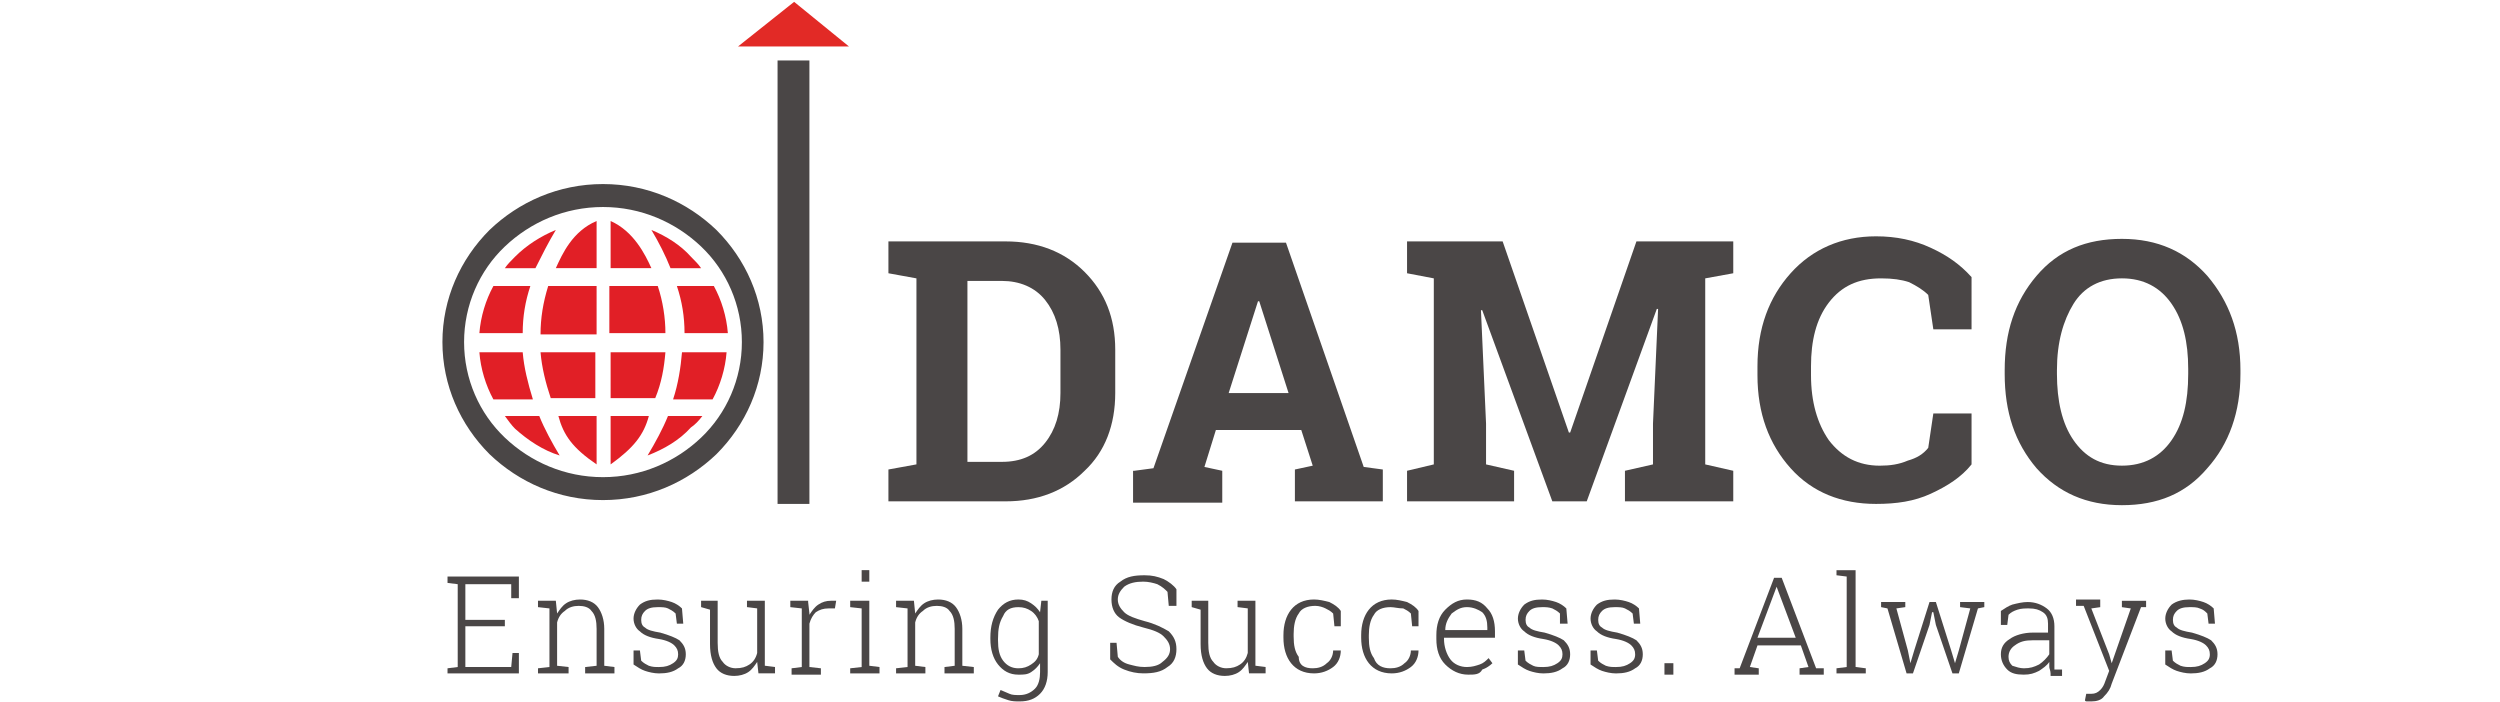 <?xml version="1.0" encoding="UTF-8"?> <svg xmlns="http://www.w3.org/2000/svg" xmlns:xlink="http://www.w3.org/1999/xlink" version="1.1" id="Layer_1" x="0px" y="0px" width="210px" height="59px" viewBox="0 0 210 59" xml:space="preserve"> <g> <path fill="#4A4646" d="M50.651,15.461c3.746,0,7.064,1.499,9.526,3.854c2.462,2.461,3.96,5.78,3.96,9.419 c0,3.64-1.498,6.959-3.96,9.42c-2.462,2.354-5.78,3.853-9.526,3.853c-3.747,0-7.065-1.498-9.527-3.853 c-2.462-2.461-3.96-5.78-3.96-9.42c0-3.639,1.498-6.958,3.96-9.419C43.586,16.96,46.904,15.461,50.651,15.461 M58.893,20.707 c-2.141-2.034-5.031-3.318-8.242-3.318c-3.211,0-6.102,1.284-8.243,3.318c-2.141,2.034-3.425,4.924-3.425,8.028 c0,3.104,1.284,5.994,3.425,8.027c2.141,2.034,5.031,3.319,8.243,3.319c3.211,0,6.101-1.285,8.242-3.319 c2.141-2.033,3.425-4.923,3.425-8.027C62.318,25.63,61.033,22.74,58.893,20.707"></path> <path fill="#E11F26" d="M46.69,19.315c-1.284,0.534-2.461,1.284-3.425,2.248c-0.322,0.321-0.643,0.643-0.857,0.963h2.569 C45.513,21.456,46.048,20.385,46.69,19.315 M54.718,19.315c1.285,0.534,2.462,1.284,3.318,2.248 c0.321,0.321,0.643,0.643,0.856,0.963h-2.569C55.896,21.456,55.36,20.385,54.718,19.315 M51.292,18.565v3.96h3.425 C54.183,21.349,53.22,19.422,51.292,18.565 M51.292,24.024h3.96c0.428,1.285,0.643,2.676,0.643,3.96h-4.71v-3.96H51.292z M55.039,33.444h-3.747V29.59h4.603C55.788,30.875,55.574,32.159,55.039,33.444 M51.292,39.01v-4.066h3.211 C54.076,36.548,53.22,37.619,51.292,39.01 M59,34.943h-2.89c-0.429,1.069-1.071,2.247-1.713,3.318 c1.391-0.535,2.676-1.286,3.639-2.355C58.357,35.693,58.679,35.371,59,34.943 M61.033,29.59c-0.107,1.391-0.535,2.784-1.177,3.961 h-3.318c0.428-1.285,0.643-2.677,0.75-3.961H61.033z M59.963,24.024c0.643,1.177,1.07,2.569,1.177,3.96h-3.639 c0-1.391-0.214-2.676-0.643-3.96H59.963z M50.115,18.565v3.96H46.69C47.225,21.349,48.081,19.422,50.115,18.565 M50.115,24.024 h-4.067c-0.428,1.392-0.642,2.676-0.642,4.067h4.709V24.024z M46.262,33.444h3.746V29.59h-4.603 C45.513,30.875,45.833,32.159,46.262,33.444 M50.115,39.01v-4.066h-3.211C47.333,36.548,48.081,37.619,50.115,39.01 M42.408,34.943 h2.89c0.428,1.069,1.071,2.247,1.712,3.318c-1.391-0.429-2.675-1.286-3.746-2.249C42.943,35.693,42.729,35.371,42.408,34.943 M40.268,29.59c0.107,1.391,0.535,2.784,1.177,3.961h3.318c-0.428-1.393-0.75-2.677-0.856-3.961H40.268z M41.445,24.024 c-0.643,1.177-1.07,2.569-1.177,3.96h3.639c0-1.391,0.214-2.676,0.643-3.96H41.445z"></path> <rect x="65.315" y="5.079" fill="#4A4646" width="2.676" height="37.25"></rect> <polygon fill="#E22A26" points="61.997,3.901 66.707,0.155 71.309,3.901 "></polygon> <path fill="#4A4646" d="M84.475,20.278c2.676,0,4.924,0.856,6.636,2.569c1.713,1.713,2.569,3.854,2.569,6.529v3.639 c0,2.678-0.856,4.925-2.569,6.529c-1.712,1.713-3.96,2.569-6.636,2.569h-9.848v-2.676l2.354-0.429V23.383l-2.354-0.429v-2.676 h2.354H84.475z M81.264,23.703v15.093h2.89c1.605,0,2.783-0.534,3.639-1.605c0.857-1.07,1.285-2.462,1.285-4.175v-3.639 c0-1.712-0.428-3.104-1.285-4.175c-0.856-1.07-2.141-1.605-3.639-1.605h-2.89V23.703z"></path> <path fill="#4A4646" d="M95.286,39.545l1.605-0.214l6.636-18.946h4.496l6.529,18.838l1.605,0.215v2.676h-7.385v-2.676l1.498-0.322 l-0.963-2.996h-7.172l-0.963,3.104l1.499,0.321v2.677h-7.493v-2.677H95.286z M103.208,33.016h5.031l-2.462-7.707h-0.107 L103.208,33.016z"></path> <polygon fill="#4A4646" points="139.28,25.952 139.171,25.952 133.285,42.114 130.396,42.114 124.508,26.059 124.4,26.059 124.828,35.586 124.828,39.01 127.184,39.545 127.184,42.114 118.192,42.114 118.192,39.545 120.44,39.01 120.44,23.383 118.192,22.954 118.192,20.278 120.44,20.278 126.222,20.278 131.786,36.334 131.894,36.334 137.46,20.278 145.594,20.278 145.594,22.954 143.239,23.383 143.239,39.01 145.594,39.545 145.594,42.114 136.496,42.114 136.496,39.545 138.851,39.01 138.851,35.586 "></polygon> <path fill="#4A4646" d="M165.61,27.664h-3.21l-0.429-2.89c-0.428-0.428-0.964-0.75-1.605-1.071c-0.642-0.213-1.393-0.32-2.354-0.32 c-1.928,0-3.319,0.642-4.39,2.033c-1.069,1.392-1.498,3.211-1.498,5.352v0.75c0,2.248,0.535,4.068,1.498,5.458 c1.07,1.393,2.462,2.141,4.282,2.141c0.855,0,1.606-0.106,2.355-0.428c0.748-0.213,1.284-0.534,1.712-1.069l0.429-2.891h3.21v4.281 c-0.855,1.071-2.033,1.82-3.425,2.462c-1.392,0.643-2.89,0.857-4.602,0.857c-2.892,0-5.354-0.964-7.172-2.998 c-1.82-2.033-2.784-4.603-2.784-7.813v-0.75c0-3.21,0.964-5.779,2.784-7.813c1.818-2.034,4.28-3.104,7.172-3.104 c1.712,0,3.21,0.322,4.602,0.964s2.462,1.392,3.425,2.462V27.664z"></path> <path fill="#4A4646" d="M188.197,31.411c0,3.21-0.965,5.887-2.784,7.92c-1.818,2.142-4.175,3.104-7.171,3.104 c-2.997,0-5.353-1.07-7.172-3.104c-1.819-2.141-2.676-4.71-2.676-7.92V31.09c0-3.211,0.856-5.781,2.676-7.921 c1.819-2.141,4.175-3.104,7.172-3.104c2.996,0,5.353,1.07,7.171,3.104c1.819,2.141,2.784,4.71,2.784,7.921V31.411z M183.809,30.981 c0-2.247-0.43-4.067-1.393-5.458c-0.963-1.392-2.354-2.141-4.174-2.141c-1.82,0-3.211,0.749-4.068,2.141 c-0.855,1.391-1.391,3.211-1.391,5.566v0.321c0,2.247,0.428,4.175,1.391,5.564c0.965,1.393,2.248,2.141,4.068,2.141 c1.819,0,3.211-0.748,4.174-2.141c0.963-1.39,1.393-3.21,1.393-5.564V30.981z"></path> <polygon fill="#4A4646" points="42.408,52.604 39.09,52.604 39.09,56.029 42.943,56.029 43.051,54.853 43.586,54.853 43.586,56.564 37.592,56.564 37.592,56.137 38.448,56.029 38.448,49.072 37.592,48.966 37.592,48.43 38.448,48.43 43.586,48.43 43.586,50.248 42.943,50.248 42.943,49.072 39.09,49.072 39.09,52.069 42.408,52.069 "></polygon> <path fill="#4A4646" d="M45.191,56.137l0.963-0.107v-4.923l-0.963-0.107v-0.536h1.499l0.107,1.071 c0.214-0.321,0.428-0.643,0.75-0.856c0.321-0.215,0.749-0.321,1.178-0.321c0.642,0,1.177,0.214,1.498,0.643 c0.321,0.428,0.535,1.07,0.535,1.82v3.103l0.856,0.107v0.535h-2.462v-0.535l0.963-0.107v-3.103c0-0.644-0.107-1.178-0.428-1.499 c-0.214-0.321-0.642-0.429-1.07-0.429s-0.856,0.107-1.177,0.429c-0.321,0.214-0.536,0.535-0.643,0.963v3.639l0.964,0.107v0.535 h-2.569V56.137z"></path> <path fill="#4A4646" d="M57.394,52.39h-0.536l-0.107-0.855c-0.214-0.214-0.428-0.321-0.642-0.428 c-0.214-0.107-0.536-0.107-0.857-0.107c-0.535,0-0.856,0.107-1.07,0.321c-0.214,0.214-0.321,0.428-0.321,0.749 c0,0.32,0.107,0.535,0.321,0.643c0.214,0.213,0.643,0.32,1.285,0.427c0.75,0.215,1.284,0.429,1.606,0.644 c0.321,0.32,0.535,0.642,0.535,1.178c0,0.535-0.214,0.962-0.643,1.177c-0.428,0.32-0.963,0.428-1.605,0.428 c-0.428,0-0.856-0.107-1.178-0.214c-0.321-0.107-0.642-0.321-0.963-0.535v-1.178h0.535l0.107,0.857 c0.214,0.214,0.428,0.32,0.642,0.427c0.321,0.107,0.535,0.107,0.856,0.107c0.535,0,0.856-0.107,1.177-0.32 c0.321-0.214,0.428-0.429,0.428-0.749c0-0.322-0.107-0.536-0.321-0.75s-0.642-0.428-1.284-0.535 c-0.75-0.107-1.285-0.321-1.606-0.643c-0.321-0.213-0.535-0.643-0.535-1.07s0.214-0.855,0.535-1.178 c0.428-0.321,0.856-0.428,1.499-0.428c0.428,0,0.857,0.106,1.178,0.214s0.643,0.321,0.856,0.536L57.394,52.39z"></path> <path fill="#4A4646" d="M63.602,55.603c-0.213,0.319-0.428,0.641-0.749,0.854s-0.75,0.321-1.177,0.321 c-0.643,0-1.177-0.214-1.499-0.642s-0.536-1.07-0.536-2.034v-2.89l-0.749-0.214v-0.536h0.749h0.643v3.533 c0,0.749,0.107,1.284,0.428,1.606c0.214,0.319,0.643,0.534,1.071,0.534c0.535,0,0.856-0.107,1.177-0.321 c0.321-0.213,0.536-0.535,0.642-0.963v-3.746l-0.856-0.107v-0.536h0.856h0.643v5.459l0.856,0.107v0.535h-1.392L63.602,55.603z"></path> <path fill="#4A4646" d="M67.884,50.57l0.107,0.964v0.107c0.214-0.321,0.428-0.643,0.75-0.857c0.321-0.214,0.642-0.321,1.07-0.321 c0.107,0,0.214,0,0.214,0c0.107,0,0.107,0,0.214,0l-0.107,0.644h-0.536c-0.428,0-0.749,0.106-1.07,0.32 c-0.214,0.215-0.428,0.535-0.535,0.963v3.64l0.964,0.107v0.534h-2.462v-0.534l0.856-0.107v-4.923l-0.963-0.107v-0.536h0.856h0.642 V50.57z"></path> <path fill="#4A4646" d="M71.416,56.137l0.963-0.107v-4.923l-0.963-0.107v-0.536h1.606v5.459l0.856,0.107v0.535h-2.462V56.137z M73.022,48.858h-0.643v-0.965h0.643V48.858z"></path> <path fill="#4A4646" d="M75.27,56.137l0.964-0.107v-4.923l-0.964-0.107v-0.536h1.499l0.107,1.071 c0.214-0.321,0.429-0.643,0.75-0.856c0.32-0.215,0.749-0.321,1.177-0.321c0.642,0,1.177,0.214,1.498,0.643 c0.322,0.428,0.535,1.07,0.535,1.82v3.103l0.964,0.107v0.535h-2.462v-0.535l0.856-0.107v-3.103c0-0.644-0.107-1.178-0.428-1.499 c-0.214-0.321-0.643-0.429-1.07-0.429c-0.429,0-0.857,0.107-1.177,0.429c-0.322,0.214-0.536,0.535-0.643,0.963v3.639l0.857,0.107 v0.535H75.27V56.137z"></path> <path fill="#4A4646" d="M83.191,53.567c0-0.963,0.214-1.712,0.642-2.354c0.428-0.535,0.963-0.856,1.712-0.856 c0.429,0,0.75,0.106,1.07,0.321c0.321,0.214,0.536,0.429,0.75,0.749l0.107-0.964h0.535v5.994c0,0.75-0.214,1.393-0.642,1.821 c-0.428,0.427-0.963,0.641-1.713,0.641c-0.321,0-0.642,0-0.963-0.107c-0.321-0.106-0.642-0.213-0.856-0.319l0.214-0.535 c0.214,0.106,0.535,0.214,0.75,0.321c0.214,0.106,0.535,0.106,0.856,0.106c0.536,0,0.963-0.214,1.285-0.535 s0.428-0.857,0.428-1.393v-0.748c-0.214,0.32-0.428,0.534-0.75,0.748c-0.321,0.214-0.642,0.214-1.07,0.214 c-0.749,0-1.284-0.32-1.712-0.855s-0.642-1.285-0.642-2.141V53.567z M83.833,53.782c0,0.748,0.107,1.284,0.428,1.713 c0.321,0.427,0.749,0.642,1.284,0.642c0.429,0,0.75-0.107,1.07-0.321c0.321-0.213,0.536-0.428,0.643-0.855v-2.784 c-0.107-0.32-0.321-0.642-0.643-0.855c-0.321-0.214-0.642-0.321-1.07-0.321c-0.642,0-1.07,0.214-1.284,0.749 c-0.321,0.535-0.428,1.071-0.428,1.927V53.782z"></path> <path fill="#4A4646" d="M98.711,50.892h-0.535l-0.107-1.177c-0.214-0.214-0.428-0.429-0.856-0.643 c-0.321-0.106-0.75-0.214-1.177-0.214c-0.643,0-1.177,0.107-1.606,0.428c-0.321,0.321-0.535,0.643-0.535,1.07 s0.214,0.75,0.535,1.07c0.321,0.321,0.963,0.535,1.713,0.749c0.856,0.214,1.499,0.536,2.034,0.856 c0.428,0.429,0.643,0.856,0.643,1.498c0,0.644-0.214,1.179-0.75,1.499c-0.535,0.428-1.177,0.535-2.033,0.535 c-0.536,0-1.071-0.107-1.606-0.321s-0.856-0.534-1.177-0.855v-1.392h0.535l0.107,1.178c0.214,0.321,0.535,0.535,0.964,0.642 c0.428,0.106,0.749,0.214,1.284,0.214c0.642,0,1.177-0.107,1.499-0.427c0.428-0.322,0.642-0.643,0.642-1.072 c0-0.428-0.214-0.748-0.535-1.069c-0.321-0.322-0.856-0.536-1.712-0.749c-0.857-0.215-1.606-0.536-2.034-0.856 c-0.428-0.321-0.642-0.856-0.642-1.499c0-0.642,0.214-1.177,0.749-1.498c0.536-0.429,1.178-0.536,2.034-0.536 c0.642,0,1.07,0.107,1.605,0.321c0.428,0.215,0.856,0.536,1.071,0.857v1.391H98.711z"></path> <path fill="#4A4646" d="M104.813,55.603c-0.214,0.319-0.429,0.641-0.75,0.854c-0.321,0.214-0.749,0.321-1.178,0.321 c-0.642,0-1.177-0.214-1.499-0.642c-0.321-0.428-0.535-1.07-0.535-2.034v-2.89l-0.749-0.214v-0.536h0.749h0.643v3.533 c0,0.749,0.107,1.284,0.428,1.606c0.214,0.319,0.642,0.534,1.07,0.534c0.535,0,0.856-0.107,1.177-0.321 c0.321-0.213,0.535-0.535,0.643-0.963v-3.746l-0.857-0.107v-0.536h0.857h0.642v5.459l0.856,0.107v0.535h-1.392L104.813,55.603z"></path> <path fill="#4A4646" d="M110.271,56.137c0.428,0,0.856-0.107,1.178-0.428c0.321-0.214,0.535-0.643,0.535-1.071h0.643l0,0 c0,0.536-0.214,1.071-0.643,1.392c-0.428,0.321-0.964,0.535-1.605,0.535c-0.856,0-1.499-0.321-1.927-0.855 c-0.429-0.535-0.643-1.285-0.643-2.142v-0.214c0-0.856,0.214-1.605,0.643-2.141c0.428-0.535,1.07-0.856,1.927-0.856 c0.428,0,0.856,0.106,1.284,0.214c0.429,0.214,0.75,0.429,0.964,0.75v1.284h-0.535l-0.107-1.07 c-0.214-0.214-0.428-0.321-0.643-0.428c-0.214-0.107-0.535-0.215-0.856-0.215c-0.642,0-1.177,0.215-1.391,0.643 c-0.321,0.428-0.429,1.07-0.429,1.713v0.214c0,0.749,0.107,1.284,0.429,1.713C109.095,55.922,109.63,56.137,110.271,56.137"></path> <path fill="#4A4646" d="M116.801,56.137c0.429,0,0.857-0.107,1.178-0.428c0.321-0.214,0.534-0.643,0.534-1.071h0.642l0,0 c0,0.536-0.214,1.071-0.642,1.392c-0.427,0.321-0.962,0.535-1.605,0.535c-0.855,0-1.497-0.321-1.926-0.855 c-0.429-0.535-0.643-1.285-0.643-2.142v-0.214c0-0.856,0.214-1.605,0.643-2.141s1.07-0.856,1.926-0.856 c0.429,0,0.857,0.106,1.285,0.214c0.428,0.214,0.748,0.429,0.962,0.75v1.284h-0.534l-0.107-1.07 c-0.213-0.214-0.427-0.321-0.641-0.428c-0.429,0-0.75-0.107-1.071-0.107c-0.643,0-1.177,0.214-1.391,0.643 c-0.321,0.428-0.429,1.07-0.429,1.712v0.214c0,0.749,0.107,1.285,0.429,1.713C115.624,55.922,116.158,56.137,116.801,56.137"></path> <path fill="#4A4646" d="M123.33,56.671c-0.749,0-1.391-0.32-1.928-0.855c-0.534-0.535-0.748-1.285-0.748-2.141v-0.321 c0-0.856,0.214-1.605,0.748-2.141c0.537-0.535,1.071-0.856,1.82-0.856c0.751,0,1.285,0.214,1.713,0.75 c0.428,0.428,0.642,1.069,0.642,1.926v0.535h-4.281v0.107c0,0.642,0.215,1.285,0.536,1.713s0.856,0.642,1.391,0.642 c0.43,0,0.751-0.107,1.071-0.214s0.534-0.32,0.749-0.535l0.32,0.429c-0.214,0.213-0.535,0.428-0.855,0.534 C124.294,56.671,123.866,56.671,123.33,56.671 M123.223,50.999c-0.534,0-0.855,0.214-1.283,0.535 c-0.321,0.428-0.537,0.855-0.537,1.391l0,0h3.533v-0.213c0-0.536-0.107-0.964-0.428-1.285 C124.187,51.213,123.76,50.999,123.223,50.999"></path> <path fill="#4A4646" d="M131.68,52.39h-0.643v-0.855c-0.214-0.214-0.428-0.321-0.642-0.428c-0.322-0.107-0.536-0.107-0.856-0.107 c-0.535,0-0.856,0.107-1.07,0.321s-0.321,0.428-0.321,0.749c0,0.32,0.107,0.535,0.321,0.643c0.214,0.213,0.642,0.32,1.284,0.427 c0.75,0.215,1.284,0.429,1.605,0.644c0.321,0.32,0.535,0.642,0.535,1.178c0,0.535-0.214,0.962-0.643,1.177 c-0.428,0.32-0.964,0.428-1.605,0.428c-0.428,0-0.855-0.107-1.177-0.214c-0.321-0.107-0.644-0.321-0.965-0.535v-1.178h0.535 l0.108,0.857c0.214,0.214,0.429,0.32,0.643,0.427c0.214,0.107,0.535,0.107,0.855,0.107c0.534,0,0.857-0.107,1.178-0.32 c0.321-0.214,0.428-0.429,0.428-0.749c0-0.322-0.106-0.536-0.32-0.75s-0.644-0.428-1.285-0.535 c-0.749-0.107-1.284-0.321-1.606-0.643c-0.321-0.213-0.535-0.643-0.535-1.07s0.214-0.855,0.535-1.178 c0.43-0.321,0.857-0.428,1.5-0.428c0.427,0,0.856,0.106,1.178,0.214c0.32,0.107,0.642,0.321,0.855,0.536L131.68,52.39z"></path> <path fill="#4A4646" d="M137.781,52.39h-0.535l-0.106-0.855c-0.216-0.214-0.43-0.321-0.644-0.428 c-0.215-0.107-0.535-0.107-0.856-0.107c-0.534,0-0.855,0.107-1.07,0.321c-0.214,0.214-0.321,0.428-0.321,0.749 c0,0.32,0.107,0.535,0.321,0.643c0.215,0.213,0.644,0.32,1.284,0.427c0.749,0.215,1.286,0.429,1.606,0.644 c0.321,0.32,0.535,0.642,0.535,1.178c0,0.535-0.214,0.962-0.642,1.177c-0.43,0.32-0.965,0.428-1.606,0.428 c-0.428,0-0.855-0.107-1.178-0.214c-0.321-0.107-0.643-0.321-0.963-0.535v-1.178h0.534l0.107,0.857 c0.214,0.214,0.428,0.32,0.644,0.427c0.321,0.107,0.535,0.107,0.855,0.107c0.534,0,0.855-0.107,1.177-0.32 c0.322-0.214,0.43-0.429,0.43-0.749c0-0.322-0.107-0.536-0.321-0.75c-0.216-0.214-0.644-0.428-1.285-0.535 c-0.748-0.107-1.285-0.321-1.606-0.643c-0.32-0.213-0.534-0.643-0.534-1.07s0.214-0.855,0.534-1.178 c0.429-0.321,0.858-0.428,1.499-0.428c0.428,0,0.856,0.106,1.177,0.214c0.323,0.107,0.644,0.321,0.857,0.536L137.781,52.39z"></path> <rect x="139.814" y="55.709" fill="#4A4646" width="0.749" height="0.962"></rect> <path fill="#4A4646" d="M145.487,56.137h0.644l2.89-7.6h0.642l2.891,7.6h0.642v0.534h-2.033v-0.534l0.749-0.107l-0.643-1.819h-3.64 l-0.642,1.819l0.748,0.107v0.534h-2.033v-0.534H145.487z M147.628,53.567h3.212l-1.605-4.281l0,0L147.628,53.567z"></path> <polygon fill="#4A4646" points="154.265,48.322 154.265,47.894 155.87,47.894 155.87,56.029 156.726,56.137 156.726,56.564 154.265,56.564 154.265,56.137 155.122,56.029 155.122,48.43 "></polygon> <polygon fill="#4A4646" points="160.045,50.999 159.296,51.106 160.26,54.638 160.474,55.709 160.474,55.709 160.794,54.638 162.079,50.57 162.614,50.57 163.899,54.638 164.22,55.709 164.22,55.709 164.54,54.638 165.504,51.106 164.647,50.999 164.647,50.57 166.682,50.57 166.682,50.999 166.147,51.106 164.54,56.564 164.006,56.564 162.614,52.497 162.4,51.427 162.293,51.427 162.079,52.497 160.688,56.564 160.152,56.564 158.546,51.106 158.012,50.999 158.012,50.57 160.045,50.57 "></polygon> <path fill="#4A4646" d="M172.247,56.564c0-0.214-0.106-0.428-0.106-0.535s0-0.32,0-0.427c-0.214,0.319-0.535,0.534-0.856,0.748 c-0.428,0.214-0.749,0.32-1.285,0.32c-0.642,0-1.069-0.106-1.391-0.428c-0.32-0.321-0.535-0.748-0.535-1.283 c0-0.536,0.215-0.964,0.749-1.285c0.429-0.321,1.177-0.536,1.927-0.536h1.284V52.39c0-0.428-0.106-0.748-0.428-0.963 c-0.321-0.214-0.643-0.32-1.177-0.32c-0.323,0-0.644,0-0.964,0.106c-0.321,0.107-0.535,0.214-0.749,0.429l-0.107,0.855h-0.535 V51.32c0.321-0.214,0.643-0.429,0.964-0.536c0.428-0.106,0.854-0.214,1.284-0.214c0.642,0,1.177,0.214,1.605,0.536 c0.428,0.32,0.643,0.855,0.643,1.498v2.998c0,0.106,0,0.213,0,0.319c0,0.107,0,0.215,0,0.321h0.642v0.535h-0.964V56.564z M169.999,56.137c0.536,0,0.857-0.107,1.285-0.321c0.321-0.213,0.643-0.535,0.856-0.855v-1.178h-1.392 c-0.644,0-1.07,0.106-1.498,0.428c-0.321,0.214-0.535,0.535-0.535,0.964c0,0.321,0.106,0.535,0.321,0.748 C169.357,56.029,169.679,56.137,169.999,56.137"></path> <path fill="#4A4646" d="M180.489,50.999h-0.642l-2.462,6.422c-0.106,0.429-0.32,0.75-0.644,1.071 c-0.214,0.319-0.642,0.427-1.069,0.427c-0.107,0-0.214,0-0.32,0c-0.107,0-0.214,0-0.214-0.107l0.106-0.533c0,0,0.107,0,0.214,0 s0.214,0,0.214,0c0.32,0,0.535-0.107,0.749-0.321s0.32-0.429,0.428-0.75l0.322-0.856l-2.141-5.459h-0.644v-0.535h2.034v0.643 l-0.749,0.107l1.499,3.854l0.214,0.749l0,0l1.604-4.603l-0.748-0.107v-0.536h2.033v0.536H180.489z"></path> <path fill="#4A4646" d="M186.057,52.39h-0.537l-0.106-0.855c-0.214-0.214-0.321-0.321-0.643-0.428 c-0.214-0.107-0.534-0.107-0.854-0.107c-0.537,0-0.857,0.107-1.071,0.321c-0.215,0.214-0.321,0.428-0.321,0.749 c0,0.32,0.106,0.535,0.321,0.643c0.214,0.213,0.642,0.32,1.284,0.427c0.749,0.215,1.284,0.429,1.605,0.644 c0.322,0.32,0.536,0.642,0.536,1.178c0,0.535-0.214,0.962-0.644,1.177c-0.428,0.32-0.963,0.428-1.604,0.428 c-0.429,0-0.857-0.107-1.178-0.214c-0.321-0.107-0.643-0.321-0.963-0.535v-1.178h0.534l0.107,0.857 c0.214,0.214,0.428,0.32,0.642,0.427c0.321,0.107,0.537,0.107,0.857,0.107c0.534,0,0.855-0.107,1.177-0.32 c0.32-0.214,0.428-0.429,0.428-0.749c0-0.322-0.107-0.536-0.321-0.75s-0.642-0.428-1.283-0.535 c-0.75-0.107-1.285-0.321-1.606-0.643c-0.32-0.213-0.534-0.643-0.534-1.07s0.214-0.855,0.534-1.178 c0.429-0.321,0.963-0.428,1.5-0.428c0.427,0,0.854,0.106,1.176,0.214s0.643,0.321,0.857,0.536L186.057,52.39z"></path> </g> </svg> 